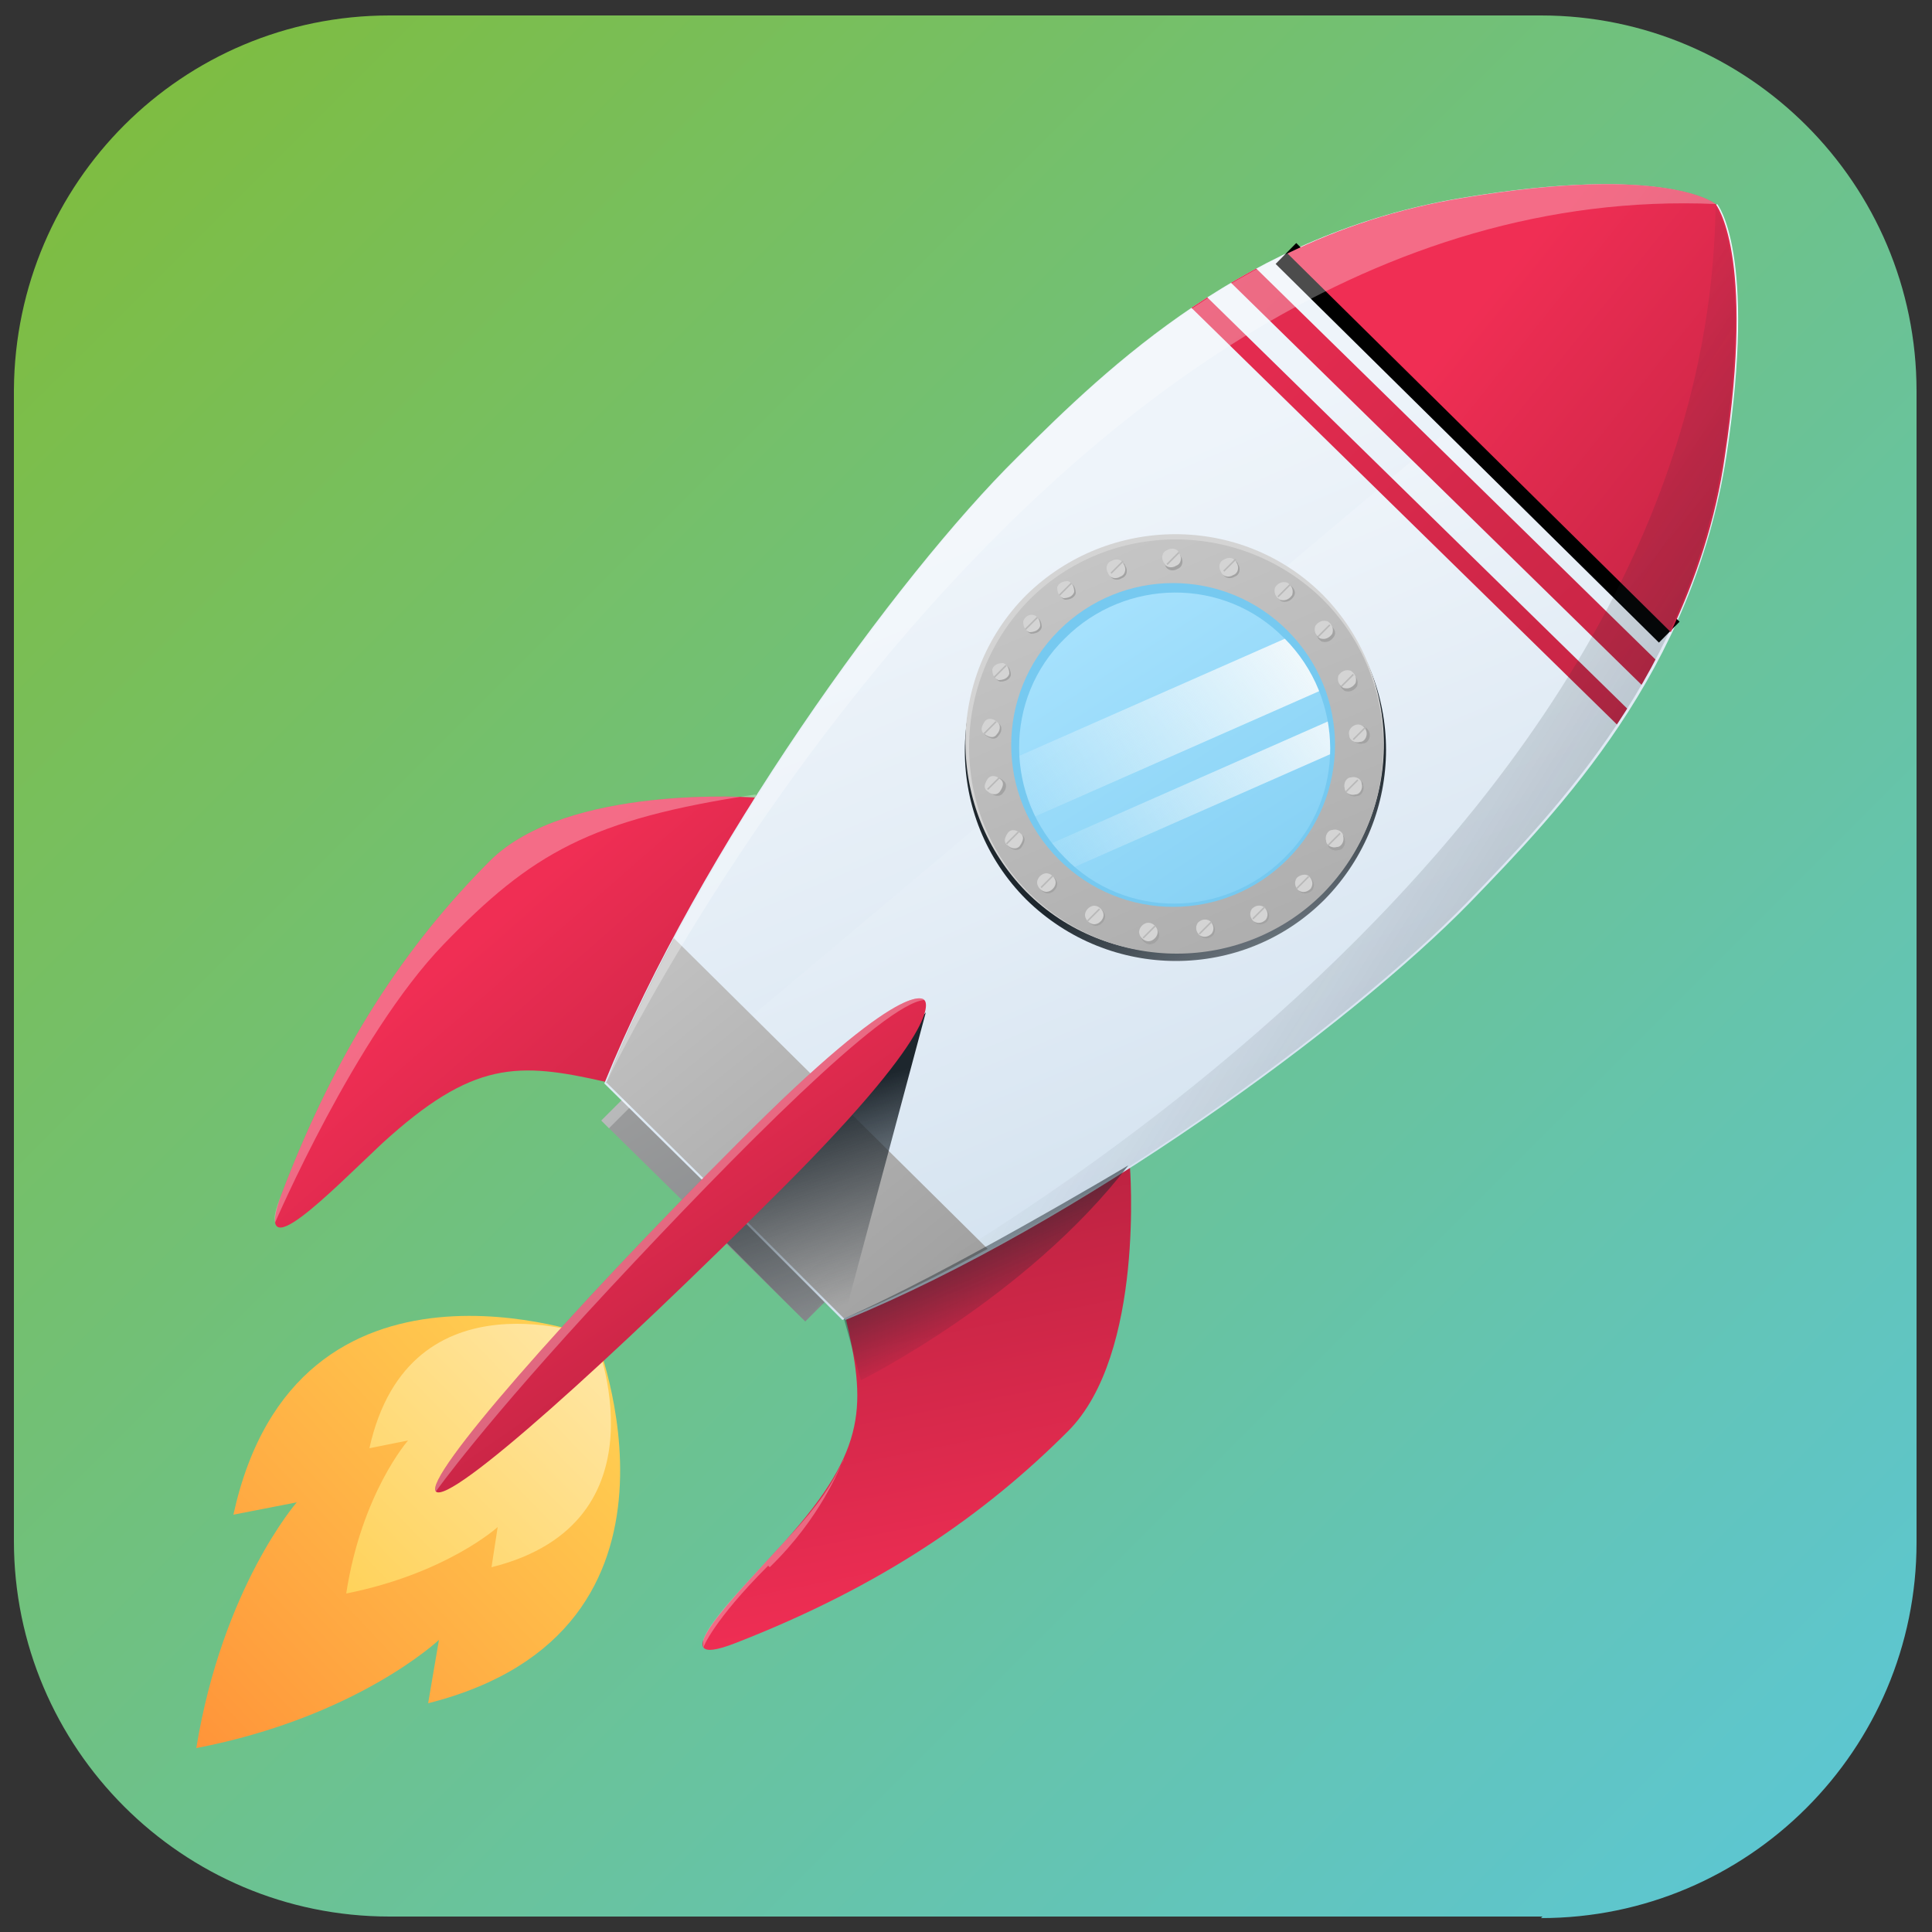 <?xml version="1.0" encoding="UTF-8"?>
<svg xmlns="http://www.w3.org/2000/svg" xmlns:xlink="http://www.w3.org/1999/xlink" viewBox="0 0 125 125">
  <rect x="0" y="0" width="125" height="125" fill="#333333" stroke="none"/>
  <defs>
    <style>
      .cls-1 {
        fill: url(#Degradado_sin_nombre_6);
      }

      .cls-2 {
        fill: url(#Degradado_sin_nombre_92-3);
      }

      .cls-3 {
        fill: url(#Degradado_sin_nombre_36);
      }

      .cls-4 {
        fill: url(#Degradado_sin_nombre_144);
      }

      .cls-5 {
        fill: url(#Degradado_sin_nombre_158-2);
      }

      .cls-6 {
        fill: #fff;
        opacity: .3;
      }

      .cls-6, .cls-7, .cls-8, .cls-9, .cls-10, .cls-11, .cls-12 {
        mix-blend-mode: soft-light;
      }

      .cls-13 {
        fill: url(#Degradado_sin_nombre_13-2);
      }

      .cls-14 {
        fill: url(#Degradado_sin_nombre_92-4);
      }

      .cls-15 {
        fill: #a3a3a3;
      }

      .cls-16 {
        fill: url(#Degradado_sin_nombre_36-2);
      }

      .cls-17 {
        fill: #b9b9b9;
      }

      .cls-18, .cls-7, .cls-11 {
        fill: none;
      }

      .cls-19 {
        fill: url(#Degradado_sin_nombre_159);
      }

      .cls-20 {
        fill: url(#Degradado_sin_nombre_129);
      }

      .cls-21 {
        fill: url(#Degradado_sin_nombre_92);
      }

      .cls-22 {
        clip-path: url(#clippath-1);
      }

      .cls-23 {
        isolation: isolate;
      }

      .cls-7 {
        opacity: 0;
      }

      .cls-7, .cls-11 {
        stroke: #000;
        stroke-miterlimit: 10;
        stroke-width: 1.9px;
      }

      .cls-8 {
        fill: url(#Degradado_sin_nombre_126-3);
      }

      .cls-24 {
        fill: url(#Degradado_sin_nombre_13);
      }

      .cls-25 {
        fill: url(#Degradado_sin_nombre_158);
      }

      .cls-26 {
        fill: url(#Degradado_sin_nombre_159-2);
      }

      .cls-27 {
        fill: #76c9f0;
      }

      .cls-9 {
        fill: url(#Degradado_sin_nombre_126);
      }

      .cls-10 {
        fill: url(#Degradado_sin_nombre_126-2);
      }

      .cls-28 {
        clip-path: url(#clippath-2);
      }

      .cls-29 {
        fill: url(#Degradado_sin_nombre_106);
      }

      .cls-12 {
        fill: url(#Degradado_sin_nombre_153);
      }

      .cls-30 {
        opacity: .5;
      }

      .cls-31 {
        fill: url(#linear-gradient);
        fill-rule: evenodd;
      }

      .cls-32 {
        fill: url(#Degradado_sin_nombre_92-2);
      }

      .cls-33 {
        clip-path: url(#clippath);
      }

      .cls-34 {
        fill: #d4d4d4;
      }
    </style>
    <linearGradient id="linear-gradient" x1="8.1" y1="2666.7" x2="116.9" y2="2557.8" gradientTransform="translate(0 2674.7) scale(1 -1)" gradientUnits="userSpaceOnUse">
      <stop offset="0" stop-color="#7ebd42"></stop>
      <stop offset="1" stop-color="#5dc6d0"></stop>
    </linearGradient>
    <linearGradient id="Degradado_sin_nombre_129" data-name="Degradado sin nombre 129" x1="5.4" y1="118.6" x2="38.1" y2="87.8" gradientUnits="userSpaceOnUse">
      <stop offset="0" stop-color="#ff8533"></stop>
      <stop offset="1" stop-color="#ffd052"></stop>
    </linearGradient>
    <linearGradient id="Degradado_sin_nombre_144" data-name="Degradado sin nombre 144" x1="20.3" y1="104.6" x2="40.5" y2="84.8" gradientUnits="userSpaceOnUse">
      <stop offset="0" stop-color="#ffd052"></stop>
      <stop offset="1" stop-color="#ffe9ae"></stop>
    </linearGradient>
    <linearGradient id="Degradado_sin_nombre_106" data-name="Degradado sin nombre 106" x1="58" y1="94.6" x2="39.1" y2="63.8" gradientUnits="userSpaceOnUse">
      <stop offset="0" stop-color="#767b7f"></stop>
      <stop offset="1" stop-color="#a3a3a3"></stop>
    </linearGradient>
    <linearGradient id="Degradado_sin_nombre_92" data-name="Degradado sin nombre 92" x1="29.8" y1="61.4" x2="60.1" y2="96" gradientUnits="userSpaceOnUse">
      <stop offset="0" stop-color="#f02e54"></stop>
      <stop offset="1" stop-color="#8f1931"></stop>
    </linearGradient>
    <linearGradient id="Degradado_sin_nombre_92-2" data-name="Degradado sin nombre 92" x1="61.9" y1="104.3" x2="52.2" y2="55.3" xlink:href="#Degradado_sin_nombre_92"></linearGradient>
    <linearGradient id="Degradado_sin_nombre_36" data-name="Degradado sin nombre 36" x1="70.8" y1="31.3" x2="93.1" y2="84.1" gradientUnits="userSpaceOnUse">
      <stop offset="0" stop-color="#eef4fa"></stop>
      <stop offset="1" stop-color="#cddeed"></stop>
    </linearGradient>
    <linearGradient id="Degradado_sin_nombre_36-2" data-name="Degradado sin nombre 36" x1="73.8" y1="37.1" x2="92.8" y2="82" xlink:href="#Degradado_sin_nombre_36"></linearGradient>
    <linearGradient id="Degradado_sin_nombre_13" data-name="Degradado sin nombre 13" x1="38.1" y1="58.8" x2="58.3" y2="83.7" gradientUnits="userSpaceOnUse">
      <stop offset="0" stop-color="#c7c7c7"></stop>
      <stop offset="1" stop-color="#a3a3a3"></stop>
    </linearGradient>
    <linearGradient id="Degradado_sin_nombre_126" data-name="Degradado sin nombre 126" x1="52.8" y1="71" x2="56.9" y2="83.7" gradientUnits="userSpaceOnUse">
      <stop offset="0" stop-color="#1d262d"></stop>
      <stop offset="1" stop-color="#1d262d" stop-opacity="0"></stop>
    </linearGradient>
    <linearGradient id="Degradado_sin_nombre_92-3" data-name="Degradado sin nombre 92" x1="97.5" y1="17.4" x2="139.3" y2="50.9" xlink:href="#Degradado_sin_nombre_92"></linearGradient>
    <clipPath id="clippath">
      <path class="cls-18" d="M111.5,29.5c2-13.2-.6-16.3-.6-16.3,0,0-3.1-2.6-16.3-.4-13.9,2.3-22.8,10.8-28.8,16.8-7.8,7.7-20.6,25.4-26.7,40.5l7.7,7.6,7.7,7.7c15.1-6.2,32.7-19.1,40.4-27,5.9-6.1,14.4-14.9,16.6-28.9Z"></path>
    </clipPath>
    <linearGradient id="Degradado_sin_nombre_159" data-name="Degradado sin nombre 159" x1="150.9" y1="90.1" x2="73.5" y2="9.8" gradientTransform="translate(50.3 -57.8) rotate(45.6)" gradientUnits="userSpaceOnUse">
      <stop offset="0" stop-color="#8f1931"></stop>
      <stop offset="1" stop-color="#f02e54"></stop>
    </linearGradient>
    <linearGradient id="Degradado_sin_nombre_159-2" data-name="Degradado sin nombre 159" x1="148.5" y1="92.3" x2="71.1" y2="12.1" gradientTransform="translate(51.5 -55.5) rotate(45.6)" xlink:href="#Degradado_sin_nombre_159"></linearGradient>
    <linearGradient id="Degradado_sin_nombre_92-4" data-name="Degradado sin nombre 92" x1="37.5" y1="71.4" x2="61.2" y2="105.3" xlink:href="#Degradado_sin_nombre_92"></linearGradient>
    <linearGradient id="Degradado_sin_nombre_153" data-name="Degradado sin nombre 153" x1="78.7" y1="54" x2="87.2" y2="71.9" gradientUnits="userSpaceOnUse">
      <stop offset="0" stop-color="#1d262d"></stop>
      <stop offset=".7" stop-color="#1d262d" stop-opacity=".3"></stop>
      <stop offset="1" stop-color="#1d262d" stop-opacity="0"></stop>
    </linearGradient>
    <linearGradient id="Degradado_sin_nombre_13-2" data-name="Degradado sin nombre 13" x1="69.9" y1="33.8" x2="86.7" y2="73.1" xlink:href="#Degradado_sin_nombre_13"></linearGradient>
    <linearGradient id="Degradado_sin_nombre_6" data-name="Degradado sin nombre 6" x1="67.9" y1="36" x2="87.7" y2="66.4" gradientUnits="userSpaceOnUse">
      <stop offset="0" stop-color="#ade5ff"></stop>
      <stop offset="1" stop-color="#76c9f0"></stop>
    </linearGradient>
    <clipPath id="clippath-1">
      <path class="cls-18" d="M68.9,55.5c-3.9-3.9-4-10.3,0-14.2,3.9-3.9,10.3-4,14.2,0,3.9,3.9,4,10.3,0,14.2-3.9,3.9-10.3,4-14.2,0Z"></path>
    </clipPath>
    <linearGradient id="Degradado_sin_nombre_158" data-name="Degradado sin nombre 158" x1="85.6" y1="40" x2="64.4" y2="54" gradientTransform="translate(25.4 -26.2) rotate(23.8)" gradientUnits="userSpaceOnUse">
      <stop offset="0" stop-color="#f9fbfc"></stop>
      <stop offset="1" stop-color="#f9fbfc" stop-opacity="0"></stop>
    </linearGradient>
    <linearGradient id="Degradado_sin_nombre_158-2" data-name="Degradado sin nombre 158" x1="88.4" y1="44.1" x2="67.1" y2="58.1" gradientTransform="translate(27.5 -26.6) rotate(23.8)" xlink:href="#Degradado_sin_nombre_158"></linearGradient>
    <clipPath id="clippath-2">
      <path class="cls-18" d="M111.5,29.5c2-13.2-.6-16.3-.6-16.3,0,0-3.1-2.6-16.3-.4-13.9,2.3-22.8,10.8-28.8,16.8-6.2,6.1-15.6,18.7-22.3,31.1-1.7,3.2-3.2,6.3-4.4,9.4l7.7,7.6,7.7,7.7c15.1-6.2,32.7-19.1,40.4-27,5.9-6.1,14.4-14.9,16.6-28.9Z"></path>
    </clipPath>
    <linearGradient id="Degradado_sin_nombre_126-2" data-name="Degradado sin nombre 126" x1="126.7" y1="76.9" x2="80.9" y2="48.3" xlink:href="#Degradado_sin_nombre_126"></linearGradient>
    <linearGradient id="Degradado_sin_nombre_126-3" data-name="Degradado sin nombre 126" x1="61.2" y1="75.1" x2="65.9" y2="85.7" xlink:href="#Degradado_sin_nombre_126"></linearGradient>
  </defs>
  <g class="cls-23">
    <g id="Layer_1" data-name="Layer 1">
      <path class="cls-31" d="M99.8,124H25.2c-13.4,0-24.3-10.9-24.3-24.3V25.2C1,11.8,11.8,1,25.2,1h74.5c13.4,0,24.3,10.9,24.3,24.3v74.5c0,13.4-10.9,24.3-24.3,24.3Z"></path>
      <g>
        <path class="cls-20" d="M38.5,86.5s-19.3-7.2-23.4,11.5l4.1-.8s-4.8,5.5-6.5,15.9c10.4-2,15.7-7,15.7-7l-.7,4.1c18.6-4.7,10.8-23.8,10.8-23.8Z"></path>
        <path class="cls-4" d="M38.5,86.5s-12-4.5-14.6,7.2l2.5-.5s-3,3.4-4,9.9c6.5-1.3,9.8-4.3,9.8-4.3l-.4,2.6c11.6-2.9,6.7-14.8,6.7-14.8Z"></path>
        <polygon class="cls-29" points="52.1 85.5 38.9 72.5 42.6 68.8 55.7 81.9 52.1 85.5"></polygon>
        <path class="cls-21" d="M48.9,51.6s-12.2-.9-17.2,4.1c-5.4,5.4-9.9,12.1-13.5,21.6-1.9,5.1,3.2-.2,6.5-3.3,5.9-5.4,8.8-5.3,14.5-4,0,0,3-6.2,9.7-18.5Z"></path>
        <path class="cls-6" d="M48.9,51.6s-12.2-.9-17.2,4.1c-5.4,5.4-9.9,12.1-13.5,21.6-.4,1-.5,1.5-.4,1.8,0,0,5.2-12.1,10.9-18,5.7-5.9,9.5-8.1,20.2-9.7"></path>
        <path class="cls-32" d="M73.1,75.4s1,12.2-4,17.2c-5.4,5.4-12,10-21.5,13.7-5.1,2,.1-3.2,3.2-6.6,5.4-6,5.2-8.9,3.9-14.5,0,0,6.2-3.1,18.4-9.9Z"></path>
        <path class="cls-3" d="M111.5,29.5c2-13.2-.6-16.3-.6-16.3,0,0-3.1-2.6-16.3-.4-13.9,2.3-22.8,10.8-28.8,16.8-7.8,7.7-20.6,25.4-26.7,40.5l7.7,7.6,7.7,7.7c15.1-6.2,32.7-19.1,40.4-27,5.9-6.1,14.4-14.9,16.6-28.9Z"></path>
        <path class="cls-16" d="M41.2,72l5.8,5.7,7.7,7.7c15.1-6.2,32.7-19.1,40.4-27,5.9-6.1,14.4-14.9,16.6-28.9,2-13.2-.6-16.3-.6-16.3"></path>
        <line class="cls-7" x1="40.3" y1="71.1" x2="53.5" y2="84.2"></line>
        <path class="cls-24" d="M39.2,70l7.7,7.6,7.7,7.7c3-1.2,6.2-2.8,9.3-4.5l-20.3-20.1c-1.7,3.2-3.2,6.3-4.4,9.4Z"></path>
        <polygon class="cls-9" points="59.9 65.5 54.6 85.3 53.1 84.3 52.1 85.5 47 80.4 59.9 65.5"></polygon>
        <line class="cls-11" x1="83.2" y1="16.4" x2="108" y2="40.9"></line>
        <path class="cls-2" d="M111,13.2s-3.1-2.6-16.3-.4c-4.3.7-8.1,2-11.4,3.6l24.8,24.5c1.6-3.4,2.9-7.2,3.5-11.4,2-13.2-.6-16.3-.6-16.3Z"></path>
        <g class="cls-33">
          <rect class="cls-19" x="92.9" y="10" width="1.8" height="41.8" transform="translate(6.1 76.3) rotate(-45.6)"></rect>
          <rect class="cls-26" x="91.2" y="12.6" width="1.2" height="41.8" transform="translate(3.6 75.6) rotate(-45.6)"></rect>
        </g>
        <line class="cls-7" x1="43.6" y1="60.7" x2="64" y2="80.8"></line>
        <path class="cls-14" d="M59.8,64.7s-1.1-1.8-12.1,9.3c-11,11-20.3,21.6-19.5,22.5.9.9,11.4-8.6,22.4-19.6,11-11,9.2-12.2,9.2-12.2Z"></path>
        <path class="cls-6" d="M59.8,64.7s-1.1-1.8-12.1,9.3c-11,11-20.3,21.6-19.5,22.5,0,0,3.1-4.4,11.3-13.2,8.2-8.8,17.7-18.4,20.3-18.6Z"></path>
        <g>
          <path class="cls-12" d="M85.7,58.2c5.3-5.4,5.3-14,0-19.3-5.4-5.3-14-5.3-19.3,0-5.3,5.4-5.3,14,0,19.3,5.4,5.3,14,5.3,19.3,0Z"></path>
          <path class="cls-34" d="M85.6,57.7c5.3-5.3,5.2-13.9,0-19.2-5.3-5.3-13.9-5.2-19.2,0-5.3,5.3-5.2,13.9,0,19.2,5.3,5.3,13.9,5.2,19.2,0Z"></path>
          <path class="cls-13" d="M85.6,57.8c5.2-5.3,5.2-13.8,0-19-5.3-5.2-13.8-5.2-19,0-5.2,5.3-5.2,13.8,0,19,5.3,5.2,13.8,5.2,19,0Z"></path>
          <path class="cls-27" d="M68.5,55.6c-4.1-4.1-4.1-10.7,0-14.8,4.1-4.1,10.7-4.1,14.8,0,4.1,4.1,4.1,10.7,0,14.8-4.1,4.1-10.7,4.1-14.8,0Z"></path>
          <path class="cls-1" d="M68.9,55.5c-3.9-3.9-4-10.3,0-14.2,3.9-3.9,10.3-4,14.2,0,3.9,3.9,4,10.3,0,14.2-3.9,3.9-10.3,4-14.2,0Z"></path>
          <g class="cls-22">
            <rect class="cls-25" x="62.7" y="45.1" width="24.4" height="4" transform="translate(-12.7 34.3) rotate(-23.8)"></rect>
            <rect class="cls-5" x="64.5" y="50.8" width="24.4" height="2" transform="translate(-14.4 35.4) rotate(-23.8)"></rect>
          </g>
          <g>
            <g>
              <path class="cls-15" d="M67.4,40.6c0-.3-.1-.6-.4-.7-.3,0-.6.1-.7.4,0,.3.1.6.4.7.3,0,.6-.1.7-.4Z"></path>
              <path class="cls-15" d="M65.4,43.7c0-.3-.1-.6-.4-.7-.3,0-.6.1-.7.4,0,.3.1.6.4.7.3,0,.6-.1.7-.4Z"></path>
              <path class="cls-15" d="M69.6,38.4c0-.3-.1-.6-.4-.7-.3,0-.6.1-.7.4,0,.3.1.6.4.7.3,0,.6-.1.7-.4Z"></path>
              <path class="cls-15" d="M64.9,50.5c-.2-.2-.6-.3-.8,0s-.3.6,0,.8c.2.2.6.3.8,0,.2-.2.3-.6,0-.8Z"></path>
              <path class="cls-15" d="M66.1,54c-.2-.2-.6-.3-.8,0-.2.2-.3.6,0,.8.2.2.6.3.8,0s.3-.6,0-.8Z"></path>
              <path class="cls-15" d="M64.6,46.8c-.2-.2-.6-.3-.8,0s-.3.6,0,.8.6.3.8,0c.2-.2.3-.6,0-.8Z"></path>
              <path class="cls-15" d="M70.9,58.7c-.3,0-.6.3-.6.6s.3.6.6.6c.3,0,.6-.3.6-.6s-.3-.6-.6-.6Z"></path>
              <path class="cls-15" d="M74.4,59.9c-.3,0-.6.3-.6.6s.3.6.6.6.6-.3.6-.6c0-.3-.3-.6-.6-.6Z"></path>
              <path class="cls-15" d="M67.8,56.6c-.3,0-.6.3-.6.6,0,.3.3.6.6.6s.6-.3.6-.6c0-.3-.3-.6-.6-.6Z"></path>
              <path class="cls-15" d="M81.1,58.9c-.2.3-.1.6.1.8.3.2.6.1.8-.1.2-.3.1-.6-.1-.8-.3-.2-.6-.1-.8.1Z"></path>
              <path class="cls-15" d="M84,56.9c-.2.3-.1.6.1.8.3.2.6.1.8-.1.2-.3.1-.6-.1-.8s-.6-.1-.8.1Z"></path>
              <path class="cls-15" d="M77.6,59.8c-.2.3-.1.6.1.8.3.2.6.1.8-.1.2-.3.1-.6-.1-.8-.3-.2-.6-.1-.8.1Z"></path>
              <path class="cls-15" d="M87.1,51.1c0,.3.4.5.7.4.3,0,.5-.4.4-.7,0-.3-.4-.5-.7-.4-.3,0-.5.4-.4.7Z"></path>
              <path class="cls-15" d="M87.5,47.7c0,.3.4.5.7.4.3,0,.5-.4.4-.7s-.4-.5-.7-.4-.5.4-.4.7Z"></path>
              <path class="cls-15" d="M85.9,54.6c0,.3.4.5.7.4.3,0,.5-.4.4-.7,0-.3-.4-.5-.7-.4-.3,0-.5.4-.4.7Z"></path>
              <path class="cls-15" d="M85.5,41.5c.3.1.6,0,.8-.3s0-.6-.3-.8c-.3-.1-.6,0-.8.3-.1.3,0,.6.3.8Z"></path>
              <path class="cls-15" d="M82.9,38.9c.3.1.6,0,.8-.3s0-.6-.3-.8c-.3-.1-.6,0-.8.3-.1.3,0,.6.3.8Z"></path>
              <path class="cls-15" d="M87,44.7c.3.1.6,0,.8-.3.1-.3,0-.6-.3-.8-.3-.1-.6,0-.8.3-.1.3,0,.6.3.8Z"></path>
              <path class="cls-15" d="M76.2,36.8c.3-.1.4-.5.2-.8-.1-.3-.5-.4-.8-.2-.3.1-.4.5-.2.8.1.3.5.4.8.2Z"></path>
              <path class="cls-15" d="M72.6,37.4c.3-.1.4-.5.2-.8-.1-.3-.5-.4-.8-.2-.3.1-.4.5-.2.8.1.3.5.4.8.2Z"></path>
              <path class="cls-15" d="M79.9,37.3c.3-.1.4-.5.2-.8-.1-.3-.5-.4-.8-.2-.3.1-.4.5-.2.8.1.3.5.4.8.2Z"></path>
            </g>
            <g>
              <path class="cls-34" d="M67.3,40.5c0-.3-.1-.6-.4-.7s-.6.1-.7.4c0,.3.1.6.4.7.3,0,.6-.1.7-.4Z"></path>
              <path class="cls-34" d="M65.3,43.6c0-.3-.1-.6-.4-.7-.3,0-.6.1-.7.4,0,.3.1.6.4.7.3,0,.6-.1.7-.4Z"></path>
              <path class="cls-34" d="M69.5,38.3c0-.3-.1-.6-.4-.7-.3,0-.6.1-.7.4,0,.3.1.6.4.7.3,0,.6-.1.7-.4Z"></path>
              <path class="cls-34" d="M64.7,50.4c-.2-.2-.6-.3-.8,0s-.3.6,0,.8c.2.2.6.3.8,0s.3-.6,0-.8Z"></path>
              <path class="cls-34" d="M66,53.9c-.2-.2-.6-.3-.8,0s-.3.6,0,.8c.2.2.6.3.8,0s.3-.6,0-.8Z"></path>
              <path class="cls-34" d="M64.5,46.7c-.2-.2-.6-.3-.8,0s-.3.6,0,.8.6.3.8,0c.2-.2.3-.6,0-.8Z"></path>
              <path class="cls-34" d="M70.8,58.6c-.3,0-.6.3-.6.6s.3.6.6.6c.3,0,.6-.3.6-.6s-.3-.6-.6-.6Z"></path>
              <path class="cls-34" d="M74.3,59.7c-.3,0-.6.3-.6.6s.3.6.6.6c.3,0,.6-.3.6-.6s-.3-.6-.6-.6Z"></path>
              <path class="cls-34" d="M67.7,56.5c-.3,0-.6.3-.6.6s.3.6.6.6.6-.3.6-.6c0-.3-.3-.6-.6-.6Z"></path>
              <path class="cls-34" d="M81,58.8c-.2.3-.1.6.1.8.3.2.6.1.8-.1.2-.3.1-.6-.1-.8-.3-.2-.6-.1-.8.1Z"></path>
              <path class="cls-34" d="M83.9,56.8c-.2.3-.1.6.1.8.3.2.6.1.8-.1.2-.3.1-.6-.1-.8s-.6-.1-.8.1Z"></path>
              <path class="cls-34" d="M77.5,59.7c-.2.3-.1.6.1.8.3.2.6.1.8-.1.2-.3.1-.6-.1-.8-.3-.2-.6-.1-.8.1Z"></path>
              <path class="cls-34" d="M87,51c0,.3.4.5.7.4.3,0,.5-.4.4-.7,0-.3-.4-.5-.7-.4-.3,0-.5.4-.4.7Z"></path>
              <path class="cls-34" d="M87.3,47.6c0,.3.4.5.7.4.3,0,.5-.4.4-.7s-.4-.5-.7-.4-.5.4-.4.7Z"></path>
              <path class="cls-34" d="M85.8,54.4c0,.3.4.5.7.4.3,0,.5-.4.4-.7,0-.3-.4-.5-.7-.4-.3,0-.5.4-.4.7Z"></path>
              <path class="cls-34" d="M85.4,41.3c.3.1.6,0,.8-.3.1-.3,0-.6-.3-.8-.3-.1-.6,0-.8.3-.1.3,0,.6.3.8Z"></path>
              <path class="cls-34" d="M82.8,38.8c.3.1.6,0,.8-.3.1-.3,0-.6-.3-.8-.3-.1-.6,0-.8.3-.1.3,0,.6.3.8Z"></path>
              <path class="cls-34" d="M86.9,44.5c.3.1.6,0,.8-.3.1-.3,0-.6-.3-.8-.3-.1-.6,0-.8.3-.1.3,0,.6.3.8Z"></path>
              <path class="cls-34" d="M76.1,36.6c.3-.1.4-.5.2-.8-.1-.3-.5-.4-.8-.2-.3.1-.4.5-.2.8.1.3.5.4.8.2Z"></path>
              <path class="cls-34" d="M72.5,37.3c.3-.1.4-.5.2-.8-.1-.3-.5-.4-.8-.2-.3.1-.4.5-.2.8.1.3.5.4.8.2Z"></path>
              <path class="cls-34" d="M79.8,37.2c.3-.1.4-.5.2-.8-.1-.3-.5-.4-.8-.2-.3.1-.4.5-.2.8.1.3.5.4.8.2Z"></path>
            </g>
            <g>
              <rect class="cls-17" x="66.2" y="40.3" width="1.1" height=".1" transform="translate(-9 59) rotate(-45)"></rect>
              <rect class="cls-17" x="64.2" y="43.4" width="1.1" height=".1" transform="translate(-11.8 58.5) rotate(-45)"></rect>
              <rect class="cls-17" x="68.4" y="38.1" width="1.1" height=".1" transform="translate(-6.8 59.9) rotate(-45)"></rect>
              <rect class="cls-17" x="63.8" y="50.7" width="1.1" height=".1" transform="translate(-17.1 60.3) rotate(-45)"></rect>
              <rect class="cls-17" x="65" y="54.2" width="1.1" height=".1" transform="translate(-19.2 62.2) rotate(-45)"></rect>
              <rect class="cls-17" x="63.5" y="47" width="1.1" height=".1" transform="translate(-14.5 59.1) rotate(-45)"></rect>
              <rect class="cls-17" x="70.2" y="59.1" width="1.1" height=".1" transform="translate(-21.1 67.4) rotate(-45)"></rect>
              <rect class="cls-17" x="73.8" y="60.3" width="1.1" height=".1" transform="translate(-20.9 70.2) rotate(-45)"></rect>
              <rect class="cls-17" x="67.2" y="57" width="1.1" height=".1" transform="translate(-20.5 64.6) rotate(-45)"></rect>
              <rect class="cls-17" x="80.9" y="59" width="1.1" height=".1" transform="translate(-17.9 74.9) rotate(-45)"></rect>
              <rect class="cls-17" x="83.8" y="57" width="1.1" height=".1" transform="translate(-15.7 76.4) rotate(-45)"></rect>
              <rect class="cls-17" x="77.4" y="60" width="1.1" height=".1" transform="translate(-19.6 72.7) rotate(-45)"></rect>
              <rect class="cls-17" x="87" y="50.8" width="1.1" height=".1" transform="translate(-10.4 76.8) rotate(-45)"></rect>
              <rect class="cls-17" x="87.4" y="47.4" width="1.1" height=".1" transform="translate(-7.8 76.1) rotate(-45)"></rect>
              <rect class="cls-17" x="85.8" y="54.2" width="1.1" height=".1" transform="translate(-13.1 77) rotate(-45)"></rect>
              <rect class="cls-17" x="85.1" y="40.8" width="1.1" height=".1" transform="translate(-3.8 72.5) rotate(-45)"></rect>
              <rect class="cls-17" x="82.5" y="38.2" width="1.1" height=".1" transform="translate(-2.7 69.9) rotate(-45)"></rect>
              <rect class="cls-17" x="86.6" y="44" width="1.1" height=".1" transform="translate(-5.6 74.5) rotate(-45)"></rect>
              <rect class="cls-17" x="75.3" y="36.1" width="1.1" height=".1" transform="translate(-3.3 64.2) rotate(-45)"></rect>
              <rect class="cls-17" x="71.7" y="36.7" width="1.1" height=".1" transform="translate(-4.8 61.8) rotate(-45)"></rect>
              <rect class="cls-17" x="79" y="36.6" width="1.1" height=".1" transform="translate(-2.6 66.9) rotate(-45)"></rect>
            </g>
          </g>
        </g>
        <path class="cls-6" d="M111,13.2s-3.1-2.6-16.3-.4c-13.9,2.3-22.8,10.8-28.8,16.8-7.8,7.7-20.6,25.4-26.7,40.5h0S67.2,11.3,111,13.2Z"></path>
        <polygon class="cls-6" points="40.8 71.6 39.4 73 38.9 72.5 40.3 71.1 40.8 71.6"></polygon>
        <g class="cls-30">
          <g class="cls-28">
            <path class="cls-10" d="M54.6,85.3s55.9-28.3,56.4-72.1l15.8,6.9-52.2,80.4s-10.5-4-19.9-15.2Z"></path>
          </g>
        </g>
        <path class="cls-8" d="M54.6,85.3l1.1,4s10.7-5.3,17.3-13.9h0s-11.9,7.1-18.4,9.9Z"></path>
        <path class="cls-6" d="M49.8,101.4c3.3-3.2,4.5-6.4,4.8-7,0,.1-.2.4-.4.8-.7,1.4-1.8,2.8-3.4,4.5-2,2.2-4.9,5.1-5.3,6.4,0,.3,0,.4,0,.5,0,0,0,0,0,0,0,0,.6-1.7,4.2-5.3Z"></path>
      </g>
    </g>
  </g>
</svg>
